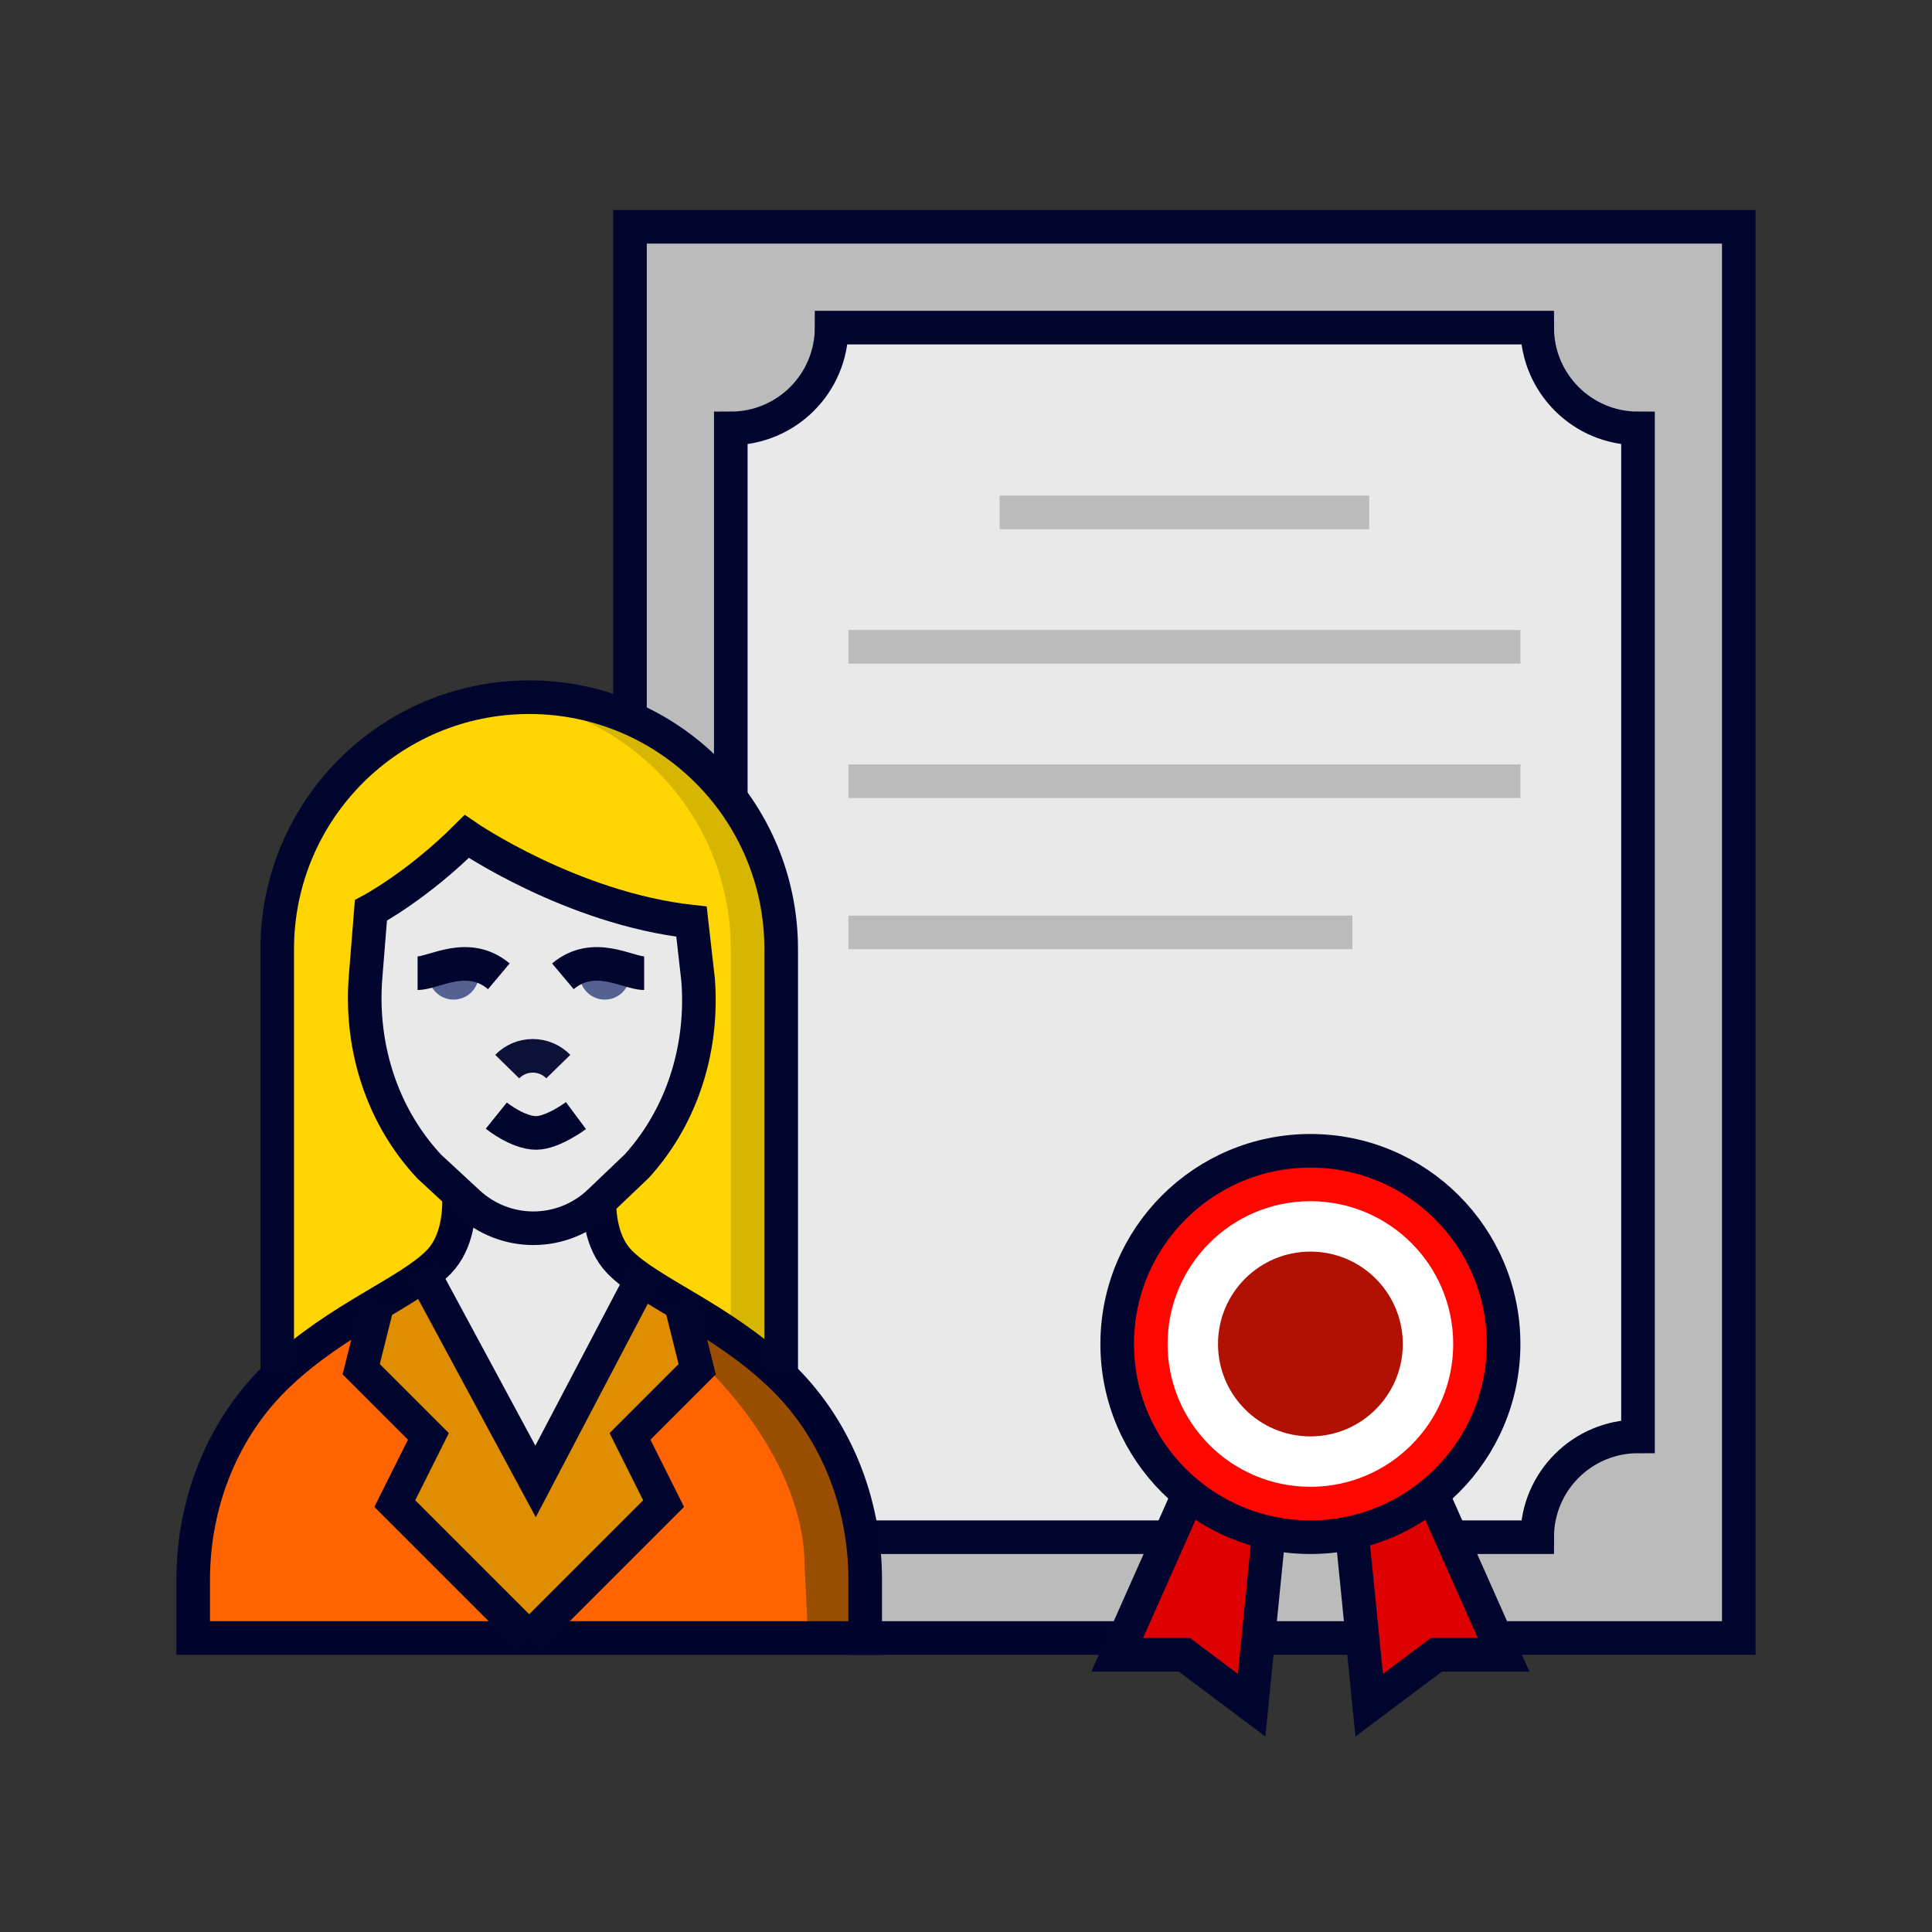 <?xml version="1.0" standalone="no"?>
<!-- Generator: Adobe Fireworks 10, Export SVG Extension by Aaron Beall (http://fireworks.abeall.com) . Version: 0.6.1  -->
<!DOCTYPE svg PUBLIC "-//W3C//DTD SVG 1.1//EN" "http://www.w3.org/Graphics/SVG/1.1/DTD/svg11.dtd">
<svg id="icon-educators.fw-Page%201" viewBox="0 0 115 115" style="background-color:#ffffff00" version="1.1"
	xmlns="http://www.w3.org/2000/svg" xmlns:xlink="http://www.w3.org/1999/xlink" xml:space="preserve"
	x="0px" y="0px" width="115px" height="115px"
>
	<rect x="0" y="0" width="115" height="115" fill="#333333" stroke="none"/>
	<g id="Layer%201">
		<path d="M 103.5 97.5 L 37.5 97.5 L 37.5 13.5 L 103.5 13.5 L 103.5 97.5 Z" fill="#bbbbbb"/>
		<path d="M 91.5 91.5 L 43.5 91.5 L 43.5 25.5 C 46.813 25.5 49.5 22.814 49.5 19.5 L 91.5 19.5 C 91.5 22.814 94.186 25.5 97.5 25.5 L 97.5 85.5 C 94.186 85.5 91.5 88.186 91.5 91.5 Z" fill="#e9e9e9"/>
		<path d="M 89.5 80 C 89.5 86.351 84.351 91.5 78 91.5 C 71.649 91.5 66.5 86.351 66.5 80 C 66.5 73.648 71.649 68.5 78 68.5 C 84.351 68.5 89.5 73.648 89.5 80 Z" fill="#ff0600"/>
		<path d="M 70.847 88.932 L 66.5 98.5 L 70.5 98.5 L 74.5 101.5 L 75.774 91.205 L 70.847 88.932 Z" fill="#df0001"/>
		<path d="M 85.426 88.932 L 89.774 98.5 L 85.774 98.5 L 81.774 101.5 L 80.5 91.205 L 85.426 88.932 Z" fill="#df0001"/>
		<path d="M 86.5 80 C 86.5 84.694 82.694 88.5 78 88.5 C 73.306 88.5 69.5 84.694 69.5 80 C 69.5 75.306 73.306 71.5 78 71.5 C 82.694 71.5 86.5 75.306 86.5 80 Z" fill="#ffffff"/>
		<path d="M 83.5 80 C 83.5 83.038 81.038 85.5 78 85.5 C 74.962 85.5 72.5 83.038 72.5 80 C 72.5 76.962 74.962 74.5 78 74.5 C 81.038 74.5 83.5 76.962 83.5 80 Z" fill="#b11103"/>
		<path d="M 46.5 82.5 L 16.5 82.5 L 16.5 56.894 C 16.5 49.194 22.141 42.438 29.794 41.594 C 38.842 40.596 46.5 47.654 46.5 56.5 L 46.5 82.5 Z" fill="#d6b601"/>
		<path d="M 30.028 41.581 C 29.95 41.589 29.873 41.585 29.794 41.594 C 22.141 42.438 16.5 49.194 16.5 56.894 L 16.5 82.5 L 43.5 82.5 L 43.5 56.5 C 43.5 48.732 37.594 42.347 30.028 41.581 Z" fill="#fed501"/>
		<path d="M 41.688 54.552 C 42.505 58.922 42.113 62.929 40.034 66.582 C 38.26 69.696 35.148 72.816 31.727 72.816 C 28.149 72.816 24.417 69.768 22.737 65.915 C 20.982 61.893 20.98 57.65 21.358 53.919 C 24.322 52.485 27.656 49.816 27.656 49.816 C 33.491 52.573 38.977 54.976 41.688 54.552 Z" fill="#e9e9e9"/>
		<path d="M 51.89 93.173 C 51.89 86.374 44.963 78.626 38.037 76.11 L 31.721 88.11 L 25.216 75.858 C 16.689 79.584 12.406 86.165 11.623 91.492 L 11.265 97.5 L 52.105 97.5 L 51.89 93.173 Z" fill="#9a4e01"/>
		<path d="M 37.228 77.647 L 31.721 88.11 L 29.712 84.327 L 27.721 88.11 L 22.072 77.471 C 15.627 81.297 12.303 86.866 11.623 91.492 L 11.265 97.5 L 48.105 97.5 L 47.89 93.173 C 47.89 87.427 42.94 81.018 37.228 77.647 Z" fill="#ff6400"/>
		<path d="M 25.421 75.905 L 22.105 78.179 L 21.347 81.684 L 25.5 85.5 L 23.526 89.784 L 31.342 97.505 L 39.632 89.689 L 37.5 85.047 L 41.621 81.21 L 40.674 77.658 L 38.305 76 L 31.863 88.032 L 25.421 75.905 Z" fill="#df8e01"/>
		<path d="M 38.5 76.5 L 36.898 74.747 C 36.002 73.207 36.385 70.319 36.385 70.319 C 36.385 70.319 34.624 72.587 31.408 72.587 C 29.157 72.587 27.136 70.933 27.136 70.933 C 27.136 70.933 27.434 72.702 26.331 74.907 L 25.5 76.5 L 32.5 88.5 L 38.5 76.5 Z" fill="#e9e9e9"/>
		<path d="M 31.731 62.173 L 29.566 62.757 L 30.375 57.812 L 31.105 57.831 L 31.731 62.173 Z" fill="#e9e9e9"/>
		<path d="M 37.5 58 C 37.5 58.829 36.829 59.5 36 59.5 C 35.171 59.5 34.5 58.829 34.5 58 C 34.5 57.171 35.171 56.5 36 56.5 C 36.829 56.5 37.5 57.171 37.5 58 Z" fill="#556193"/>
		<path d="M 35.647 72.174 C 35.647 72.174 34.161 73.699 31.447 73.699 C 29.548 73.699 27.842 72.587 27.842 72.587 C 27.842 72.587 28.012 73.108 27.568 74.205 C 28.613 74.721 30.061 75.318 31.681 75.318 C 33.278 75.318 34.735 74.731 35.776 74.228 C 35.445 73.19 35.647 72.174 35.647 72.174 Z" fill="#e9e9e9"/>
		<path d="M 25.5 58 C 25.5 58.829 26.171 59.5 27 59.5 C 27.829 59.5 28.5 58.829 28.5 58 C 28.5 57.171 27.829 56.5 27 56.5 C 26.171 56.5 25.5 57.171 25.5 58 Z" fill="#556193"/>
		<path d="M 66.5 97.5 L 50.5 97.5 L 50.5 97.5 " stroke="#01042d" stroke-width="2" fill="none"/>
		<path d="M 80.5 97.5 L 75.5 97.5 L 75.5 97.5 " stroke="#02052e" stroke-width="2" fill="none"/>
		<path d="M 37.5 42.5 L 37.5 13.5 L 103.5 13.5 L 103.5 97.5 L 89.5 97.5 L 89.5 97.5 " stroke="#02052e" stroke-width="2" fill="none"/>
		<path d="M 86.5 91.5 L 91.5 91.5 C 91.5 88.186 94.186 85.5 97.5 85.5 L 97.5 25.5 C 94.186 25.5 91.5 22.814 91.5 19.5 L 49.5 19.5 C 49.5 22.814 46.813 25.5 43.5 25.5 L 43.5 47.5 L 43.5 47.5 " stroke="#02052e" stroke-width="2" fill="none"/>
		<path d="M 69.5 91.5 L 51.5 91.5 L 51.5 91.5 " stroke="#02052e" stroke-width="2" fill="none"/>
		<path d="M 89.5 80 C 89.5 86.351 84.351 91.5 78 91.5 C 71.649 91.5 66.5 86.351 66.5 80 C 66.5 73.648 71.649 68.5 78 68.5 C 84.351 68.5 89.5 73.648 89.5 80 Z" stroke="#02052e" stroke-width="2" fill="none"/>
		<path d="M 85.5 89.5 L 89.5 98.5 L 85.5 98.5 L 81.5 101.5 L 80.5 91.5 L 80.5 91.5 " stroke="#02052e" stroke-width="2" fill="none"/>
		<path d="M 70.5 89.5 L 66.5 98.5 L 70.5 98.5 L 74.5 101.5 L 75.5 91.5 L 75.5 91.5 " stroke="#02052e" stroke-width="2" fill="none"/>
		<path d="M 59.5 30.5 L 81.5 30.5 L 81.5 30.5 " stroke="#bbbbbb" stroke-width="2" fill="none"/>
		<path d="M 90.5 38.5 L 50.5 38.5 L 50.5 38.5 " stroke="#bbbbbb" stroke-width="2" fill="none"/>
		<path d="M 90.5 46.5 L 50.5 46.5 L 50.5 46.5 " stroke="#bbbbbb" stroke-width="2" fill="none"/>
		<path d="M 80.5 55.5 L 50.5 55.5 L 50.5 55.5 " stroke="#bbbbbb" stroke-width="2" fill="none"/>
		<path d="M 33.506 58.114 C 35.347 56.568 37.366 57.928 38.343 57.928 L 38.343 57.928 " stroke="#02052e" stroke-width="2" fill="none"/>
		<path d="M 29.693 58.114 C 27.852 56.568 25.834 57.928 24.856 57.928 L 24.856 57.928 " stroke="#02052e" stroke-width="2" fill="none"/>
		<path d="M 33.232 63.488 C 32.846 63.093 32.308 62.847 31.711 62.847 C 31.116 62.847 30.578 63.093 30.191 63.488 L 30.191 63.488 " stroke="#0d1037" stroke-width="2" fill="none"/>
		<path d="M 27.322 71.188 C 27.355 72.188 27.236 73.974 26.119 75.116 C 24.323 76.953 20.188 78.425 16.631 81.768 C 13.273 84.925 11.5 89.421 11.5 94.031 L 11.5 97.5 L 51.5 97.5 L 51.5 94.031 C 51.5 89.421 49.727 84.925 46.369 81.768 C 42.812 78.425 38.677 76.953 36.881 75.116 C 35.764 73.974 35.645 72.188 35.678 71.188 L 35.678 71.188 " stroke="#01042d" stroke-width="2" fill="none"/>
		<path d="M 25.137 75.671 L 31.879 88.18 L 38.5 75.564 L 38.5 75.564 " stroke="#02052e" stroke-width="2" fill="none"/>
		<path d="M 41.161 54.86 L 41.554 58.332 C 41.847 62.14 40.76 65.97 38.332 68.917 C 38.197 69.081 38.059 69.241 37.917 69.399 L 35.677 71.536 C 34.618 72.546 33.211 73.11 31.748 73.11 C 30.315 73.11 28.936 72.569 27.884 71.597 L 25.556 69.443 C 25.407 69.284 25.263 69.122 25.122 68.956 C 22.581 65.971 21.443 62.037 21.762 58.129 L 22.078 54.191 C 22.078 54.191 24.847 52.724 27.78 49.791 C 27.78 49.791 34.008 54.063 41.161 54.86 Z" stroke="#02052e" stroke-width="2" fill="none"/>
		<path d="M 29.542 66.406 C 29.542 66.406 30.821 67.436 31.913 67.436 C 32.899 67.436 34.284 66.406 34.284 66.406 L 34.284 66.406 " stroke="#02052e" stroke-width="2" fill="none"/>
		<path d="M 16.5 81.5 L 16.5 56.5 C 16.5 48.216 23.216 41.5 31.5 41.5 C 39.784 41.5 46.5 48.216 46.5 56.5 L 46.5 81.5 L 46.5 81.5 " stroke="#02052e" stroke-width="2" fill="none"/>
		<path d="M 22.5 77.5 L 21.5 81.5 L 25.5 85.5 L 23.5 89.5 L 31.5 97.5 L 31.5 97.5 " stroke="#02052e" stroke-width="2" fill="none"/>
		<path d="M 40.5 77.5 L 41.5 81.5 L 37.5 85.5 L 39.5 89.5 L 31.5 97.5 L 31.5 97.5 " stroke="#02052e" stroke-width="2" fill="none"/>
	</g>
</svg>